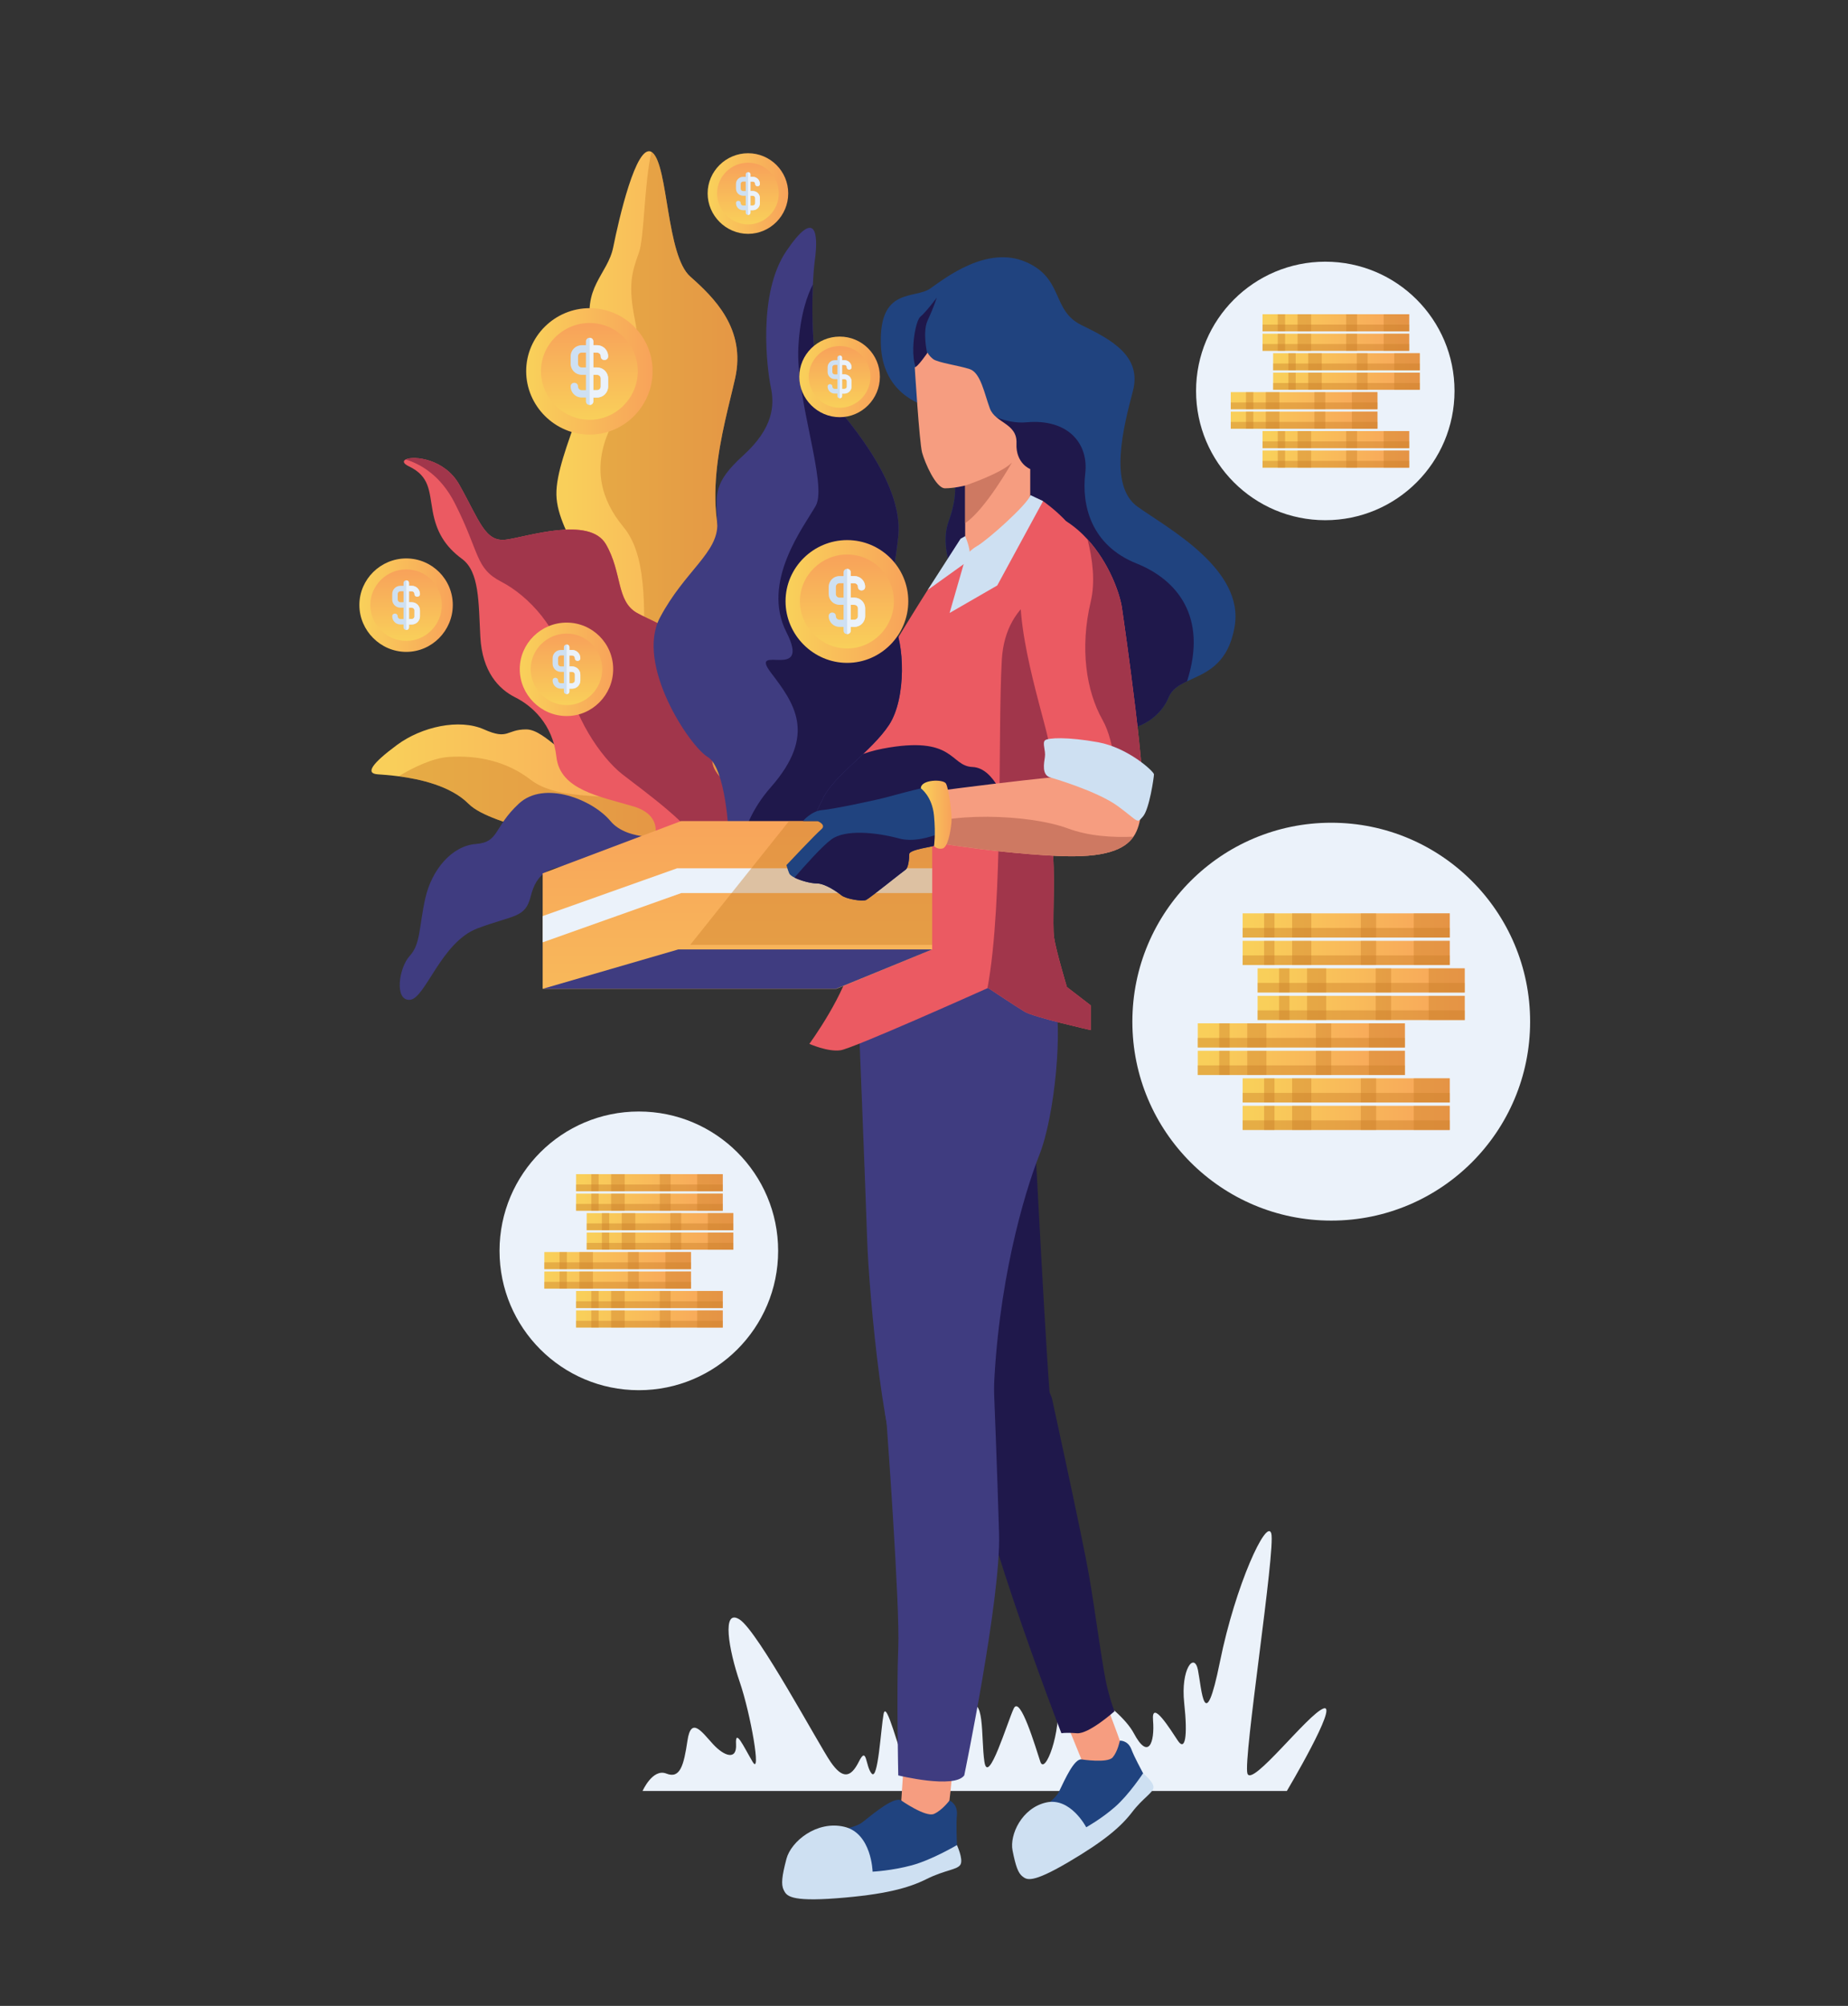 <?xml version="1.0" encoding="iso-8859-1"?>
<!-- Generator: Adobe Illustrator 24.0.0, SVG Export Plug-In . SVG Version: 6.00 Build 0)  -->
<svg version="1.1" xmlns="http://www.w3.org/2000/svg" xmlns:xlink="http://www.w3.org/1999/xlink" x="0px" y="0px"
	 viewBox="0 0 599 650" enable-background="new 0 0 599 650" xml:space="preserve">
<rect x="0" y="0" width="599" height="650" fill="#333333" stroke="none"/>
<g id="Layer_x5F_foreground">
	<path fill="#EBF2FA" d="M208.275,580.364h208.838c0,0,16.933-28.518,11.883-26.736
		c-5.05,1.782-23.171,25.548-24.657,21.092
		c-1.485-4.456,9.209-72.781,7.724-77.831c-1.485-5.05-11.586,16.636-16.636,41.589
		c-5.05,24.954-5.941,8.615-7.13,2.674c-1.188-5.941-5.644-0.297-4.456,10.694
		s0.297,15.745-2.079,12.18c-2.377-3.565-8.615-13.665-8.021-6.535
		c0.594,7.13-1.485,13.071-6.238,4.159s-25.845-22.577-24.657-11.289
		c1.188,11.289-4.159,24.954-5.644,20.498c-1.485-4.456-6.535-21.686-8.615-17.23
		c-2.079,4.456-8.318,25.251-9.506,17.23s0.297-22.577-5.644-17.23
		c-5.941,5.347-15.745,28.815-19.012,21.092
		c-3.268-7.724-7.13-24.062-8.021-19.309s-1.782,21.686-3.862,19.309
		s-1.485-9.209-4.159-3.862c-2.674,5.347-5.347,5.644-9.209,0
		c-3.862-5.644-23.468-42.183-29.41-46.045c-5.941-3.862-3.565,9.803,0,20.201
		c3.565,10.397,7.13,30.895,4.159,25.845c-2.971-5.05-5.644-10.991-5.347-5.644
		c0.297,5.347-3.862,3.862-7.427,0c-3.565-3.862-7.13-9.209-8.318-1.188
		c-1.188,8.021-2.377,12.477-6.833,10.694S208.275,580.364,208.275,580.364z"/>
</g>
<g id="Layer_x5F_character_1">
	<g id="layer_x5F_right_leg_2_">
		<path fill="#1F184B" d="M335.122,362.615c0,0,4.456,87.337,5.644,94.467
			c1.188,7.13-3.268,19.309-12.774,17.527
			c-9.506-1.782-16.042-11.883-21.092-46.045
			c-5.05-34.163-7.13-62.384-4.753-81.99
			C304.525,326.967,332.746,320.134,335.122,362.615z"/>
		<path fill="#F69D80" d="M346.507,560.251l5.979,14.668c0,0,0.323,3.066,5.174,0.994
			s6.982-3.111,7.236-4.993c0.255-1.882-5.834-17.376-5.834-17.376
			L346.507,560.251z"/>
		<path fill="#1F184B" d="M340.955,453.049c0,0,9.912,45.325,11.991,57.208
			s4.456,30.598,5.941,36.539s2.377,7.724,2.377,7.724s-8.318,7.427-12.18,7.13
			c-3.862-0.297-5.05,0-5.05,0s-31.463-81.077-30.585-103.516
			C314.328,435.693,334.608,435.351,340.955,453.049z"/>
		<path fill="#20437F" d="M350.53,570.122c0,0,8.47,1.328,10.139-0.658
			c1.669-1.986,2.305-5.409,2.305-5.409s2.581-0.197,3.73,2.76
			c1.148,2.957,3.117,6.393,3.809,7.814s0.311,4.244-3.028,8.216
			c-3.339,3.972-23.171,19.795-27.895,20.926c-4.724,1.131-13.183-1.193-10.282-8.468
			c2.9-7.275,11.886-10.484,13.931-14.704
			C345.284,576.378,348.175,569.915,350.53,570.122z"/>
		<path fill="#CEE0F2" d="M352.077,592.115c0,0-5.085-9.829-12.996-8.024
			s-11.886,10.484-10.877,15.559c1.009,5.076,1.811,7.322,3.214,8.397
			s2.921,2.385,14.772-4.564c11.851-6.95,17.199-11.608,20.78-16.285
			c3.581-4.676,6.896-6.293,6.914-8.06c0.018-1.767-3.371-4.511-3.371-4.511
			s-4.546,6.905-9.062,10.865S352.077,592.115,352.077,592.115z"/>
	</g>
	<g id="layer_x5F_left_leg_2_">
		<path fill="#3F3C80" d="M278.383,331.72c0,0,2.079,51.392,2.674,69.514
			c0.594,18.121,5.644,74.267,13.071,80.505s26.736,7.13,27.924-29.113
			c1.188-36.242,9.803-65.652,14.853-78.426
			c5.05-12.774,7.724-41.589,4.753-51.987
			c-2.971-10.397-28.815-15.15-36.836-9.803S278.086,323.105,278.383,331.72z"/>
		<path fill="#F69D80" d="M292.939,571.452l-1.188,17.824c0,0-1.188,3.268,4.753,3.565
			c5.941,0.297,8.615,0.297,9.803-1.485s2.674-20.498,2.674-20.498
			L292.939,571.452z"/>
		<path fill="#3F3C80" d="M287.377,461.086c0,0,4.373,59.271,3.779,72.936
			c-0.594,13.665,0,41.292,0,41.292s18.121,4.456,21.389,0
			c0,0,11.883-57.334,11.289-78.128c-0.594-20.795-1.676-47.311-1.676-47.311
			s0.191-20.123-14.068-23.093S283.301,436.571,287.377,461.086z"/>
		<path fill="#20437F" d="M292.139,583.447c0,0,7.929,5.532,10.603,4.344
			c2.674-1.188,5.01-4.344,5.01-4.344s2.714,1.076,2.417,4.641
			c-0.297,3.565,0,8.021,0,9.803s-1.782,4.456-7.13,6.833
			s-33.271,8.615-38.619,7.427c-5.347-1.188-12.774-7.724-6.238-13.665
			c6.535-5.941,17.23-4.753,21.389-8.021
			C283.73,587.197,289.854,582.074,292.139,583.447z"/>
		<path fill="#CEE0F2" d="M282.839,606.506c0,0-0.297-12.477-9.209-14.556
			c-8.912-2.079-17.23,4.753-18.715,10.397
			c-1.485,5.644-1.782,8.318-0.891,10.1c0.891,1.782,1.782,3.862,17.23,2.674
			c15.447-1.188,23.171-3.268,29.113-6.238c5.941-2.971,10.1-2.971,10.991-4.753
			s-1.188-6.238-1.188-6.238s-8.021,4.753-14.556,6.535
			C289.077,606.209,282.839,606.506,282.839,606.506z"/>
	</g>
	<g id="layer_x5F_hair_2_">
		<path fill="#20437F" d="M400.18,203.09c-2.219,12.706-9.776,15.005-15.424,17.681
			c-2.674,1.268-4.916,2.617-5.965,5.193c-3.268,8.021-14.259,14.556-28.221,8.021
			c-13.962-6.535-50.501-44.56-43.075-65.058
			c7.427-20.498-7.13-22.874-6.833-26.439c0.297-3.565,2.674-10.1,2.674-10.1
			s-0.529-0.062-1.402-0.27c-4.117-0.965-15.932-5.083-16.422-20.524
			c-0.594-18.715,10.991-14.556,16.042-18.121s18.418-13.962,30.895-8.615
			s8.318,15.745,18.121,20.498c9.803,4.753,19.606,10.1,16.636,21.389
			c-2.971,11.289-8.021,30.598,1.485,37.43
			C378.197,171.007,403.448,184.375,400.18,203.09z"/>
		<path fill="#1F184B" d="M384.756,220.771c-2.674,1.268-4.916,2.617-5.965,5.193
			c-3.268,8.021-14.259,14.556-28.221,8.021
			c-13.962-6.535-50.501-44.56-43.075-65.058
			c7.427-20.498-7.13-22.874-6.833-26.439c0.297-3.565,2.674-10.1,2.674-10.1
			s-0.529-0.062-1.402-0.27c2.95-4.872,5.561-8.048,5.561-8.048
			s12.18,13.962,25.251,12.774s20.201,6.535,19.012,16.636
			c-1.188,10.1,1.782,23.171,16.636,29.113
			C381.334,187.767,391.568,199.709,384.756,220.771z"/>
		<path fill="#1F184B" d="M301.257,117.832c0,0-2.674-9.506-0.594-13.962
			s2.971-7.427,2.971-7.427s-3.268,4.456-5.347,6.238
			c-2.079,1.782-4.456,18.418,1.485,19.309
			C305.713,122.882,301.257,117.832,301.257,117.832z"/>
	</g>
	<g id="layer_x5F_body_2_">
		<path fill="#EB5A62" d="M320.067,320.223c-3.208,1.441-43.633,19.541-47.626,20.111
			c-4.159,0.594-10.1-2.079-10.1-2.079s12.18-16.636,13.962-27.924
			s5.347-54.066,4.456-58.819c-0.891-4.753-3.268-17.527-1.485-23.468
			c1.782-5.941,21.389-36.836,21.389-36.836s13.962-18.121,19.606-19.903
			c5.644-1.782,9.209-13.665,17.824-8.912c0,0,15.745,10.694,15.447,22.874
			c-0.012,0.443-0.039,0.965-0.08,1.56
			c-1.108,15.745-12.673,82.525-12.1,90.828
			c0.594,8.615-0.297,21.983,0.297,26.142c0.594,4.159,4.159,16.042,4.159,16.042
			l7.724,5.941v8.021c0,0-18.418-4.159-21.389-5.941
			c-2.971-1.782-11.883-7.724-11.883-7.724S320.201,320.164,320.067,320.223"/>
		<path fill="#A1364B" d="M353.54,325.778v8.021c0,0-18.418-4.159-21.389-5.941
			c-2.971-1.782-11.883-7.724-11.883-7.724s-0.068,0.03-0.202,0.089
			c5.225-27.856,3.297-83.078,4.658-106.439
			c1.164-19.975,17.518-25.518,28.735-26.959
			c-1.108,15.745-12.673,82.525-12.1,90.828
			c0.594,8.615-0.297,21.983,0.297,26.142c0.594,4.159,4.159,16.042,4.159,16.042
			L353.54,325.778z"/>
	</g>
	<g id="layer_x5F_plants_2_">
		
			<linearGradient id="SVGID_1_" gradientUnits="userSpaceOnUse" x1="180.347" y1="161.247" x2="247.314" y2="161.247">
			<stop  offset="0" style="stop-color:#F9CF5A"/>
			<stop  offset="0.046" style="stop-color:#F9CF5A"/>
			<stop  offset="1" style="stop-color:#F8A35A"/>
		</linearGradient>
		<path fill="url(#SVGID_1_)" d="M243.032,234.579c-3.565,16.339-2.674,38.916-2.674,38.916
			l-8.909-2.038l-1.488-0.339c0,0-33.271-27.33-33.568-55.848
			c-0.297-28.518-15.745-41.292-16.042-54.957
			c-0.297-13.665,15.15-38.619,11.586-52.878
			c-3.565-14.259,5.05-18.418,6.833-27.33c1.738-8.686,7.427-33.747,12.391-30.877
			c0.128,0.074,0.256,0.166,0.383,0.279c5.05,4.456,4.456,33.271,12.18,40.104
			s18.121,16.933,14.556,32.974c-3.565,16.042-12.774,43.966,0.594,64.166
			S246.597,218.24,243.032,234.579z"/>
		<path opacity="0.42" fill="#CB8029" d="M243.032,234.579
			c-3.565,16.339-2.674,38.916-2.674,38.916l-8.909-2.038
			c-7.046-8.698-24.119-31.958-23.174-52.028
			c1.188-25.251,0.891-40.104-6.238-48.719
			c-7.13-8.615-10.1-19.012-4.456-31.489s10.694-23.468,8.318-35.054
			s-1.188-15.745,1.188-22.28c1.776-4.887,1.726-22.726,4.073-32.659
			c0.128,0.074,0.256,0.166,0.383,0.279c5.05,4.456,4.456,33.271,12.18,40.104
			s18.121,16.933,14.556,32.974c-3.565,16.042-12.774,43.966,0.594,64.166
			S246.597,218.24,243.032,234.579z"/>
		
			<linearGradient id="SVGID_2_" gradientUnits="userSpaceOnUse" x1="120.408" y1="262.848" x2="226.099" y2="262.848">
			<stop  offset="0" style="stop-color:#F9CF5A"/>
			<stop  offset="0.046" style="stop-color:#F9CF5A"/>
			<stop  offset="1" style="stop-color:#F8A35A"/>
		</linearGradient>
		<path fill="url(#SVGID_2_)" d="M226.099,271.118c0,0-0.205,0.175-0.579,0.49
			c-4.714,3.948-36.554,30.042-36.554,14.363c0-16.933-28.815-17.23-37.133-25.548
			c-5.775-5.775-15.706-7.97-22.628-8.87c-3.048-0.398-5.511-0.544-6.782-0.636
			c-4.159-0.297-1.782-3.565,6.238-9.506c8.021-5.941,20.201-8.615,28.221-5.05
			c8.021,3.565,7.13,0,13.665,0s13.665,11.883,24.062,12.774
			C205.007,250.027,226.099,271.118,226.099,271.118z"/>
		<path opacity="0.42" fill="#CB8029" d="M225.52,271.608
			c-4.714,3.948-36.554,30.042-36.554,14.363c0-16.933-28.815-17.23-37.133-25.548
			c-5.775-5.775-15.706-7.97-22.628-8.87c4.414-2.668,10.855-5.935,16.389-6.28
			c9.506-0.594,18.715,1.485,26.439,7.427c7.724,5.941,20.498,4.753,31.786,6.238
			C210.729,259.848,219.644,266.546,225.52,271.608z"/>
		<path fill="#1F184B" d="M249.864,269.93c0,0,12.774-22.874,36.242-27.33
			s21.686,5.644,29.112,5.941c7.427,0.297,10.991,12.774,10.991,12.774
			s-32.065-2.079-39.055,4.753S249.864,269.93,249.864,269.93z"/>
		<path fill="#EB5A62" d="M234.12,277.357c0,0-2.082,0.55-4.985,1.016
			c-6.396,1.031-16.775,1.664-17.592-4.878c0,0,4.753-8.912-6.238-12.18
			s-23.765-5.347-24.954-16.042c-1.188-10.694-8.021-16.636-13.368-19.309
			c-5.347-2.674-10.694-8.318-11.289-19.606
			c-0.594-11.289-0.297-21.092-5.941-25.251c-5.644-4.159-8.318-8.912-9.506-15.447
			s-0.891-11.289-7.724-14.556c-1.875-0.897-1.981-1.726-1.019-2.216
			c2.549-1.304,12.613-0.253,17.358,8.157
			c6.535,11.586,8.318,18.715,15.15,17.824
			c6.833-0.891,27.033-7.724,32.38,1.485c5.347,9.209,3.268,18.418,10.1,22.28
			c6.833,3.862,24.954,8.912,24.657,29.113
			c-0.297,20.201-1.782,19.309,2.971,24.954
			C238.873,258.344,234.12,277.357,234.12,277.357z"/>
		<path fill="#A1364B" d="M234.12,277.357c0,0-2.082,0.55-4.985,1.016
			c-0.38-0.651-0.704-1.381-0.957-2.204c-2.377-7.724-19.606-19.903-26.439-25.251
			c-6.833-5.347-16.339-19.012-18.121-32.974
			c-1.782-13.962-12.477-24.954-21.092-29.41
			c-8.615-4.456-6.833-9.209-15.15-25.548
			c-4.506-8.853-10.929-12.56-15.872-14.099
			c2.549-1.304,12.613-0.253,17.358,8.157
			c6.535,11.586,8.318,18.715,15.15,17.824
			c6.833-0.891,27.033-7.724,32.38,1.485c5.347,9.209,3.268,18.418,10.1,22.28
			c6.833,3.862,24.954,8.912,24.657,29.113
			c-0.297,20.201-1.782,19.309,2.971,24.954
			C238.873,258.344,234.12,277.357,234.12,277.357z"/>
		<path fill="#3F3C80" d="M217.187,271.118c0,0-13.665,1.782-19.309-5.05
			c-5.644-6.833-21.389-13.368-29.707-5.644
			c-8.318,7.724-6.238,12.477-13.962,13.071
			c-7.724,0.594-14.259,8.318-16.339,17.527c-2.079,9.209-1.485,14.853-5.05,18.715
			c-3.565,3.862-5.05,14.556,0,14.259c5.05-0.297,10.1-18.715,21.983-23.171
			c11.883-4.456,15.447-3.268,17.23-10.397c1.782-7.13,5.941-11.289,19.012-9.209
			S217.187,271.118,217.187,271.118z"/>
		<path fill="#3F3C80" d="M288.186,234.876c-5.644,8.615-17.824,16.339-21.389,23.765
			c-3.565,7.427-9.188,18.84-9.188,18.84s-11.505,3.577-17.833-1.34
			c-1.604-1.245-2.876-3.036-3.544-5.57c0,0-0.924-21.733-6.865-25.298
			c-5.941-3.565-23.468-30.004-15.447-45.154
			c8.021-15.15,19.024-21.08,18.573-30.592
			c-0.452-9.512-1.343-13.077,8.46-21.989
			c9.803-8.912,10.1-16.339,8.912-21.983s-4.456-30.301,5.05-44.263
			s10.397-5.644,9.209,2.971c-0.255,1.857-0.484,4.625-0.633,7.893
			c-0.535,11.883,0.003,30.351,4.198,35.479
			c5.347,6.535,25.251,27.924,23.468,46.045
			c-1.782,18.121-5.644,21.389-1.782,27.924
			C293.236,208.14,293.83,226.261,288.186,234.876z"/>
		<path fill="#1F184B" d="M288.186,234.876c-5.644,8.615-17.824,16.339-21.389,23.765
			c-3.565,7.427-9.188,18.84-9.188,18.84s-11.505,3.577-17.833-1.34
			c0.948-6.197,3.624-13.713,10.088-21.065c15.15-17.23,7.427-27.33,0-37.133
			c-7.427-9.803,13.368,3.268,5.05-13.071s5.644-34.163,9.506-40.995
			c3.862-6.833-6.535-34.46-5.644-51.392c0.559-10.608,2.983-17.019,4.714-20.328
			c-0.535,11.883,0.003,30.351,4.198,35.479
			c5.347,6.535,25.251,27.924,23.468,46.045
			c-1.782,18.121-5.644,21.389-1.782,27.924
			C293.236,208.14,293.83,226.261,288.186,234.876z"/>
	</g>
	<g id="layer_x5F_box_2_">
		
			<linearGradient id="SVGID_3_" gradientUnits="userSpaceOnUse" x1="239.021" y1="387.891" x2="239.021" y2="261.638">
			<stop  offset="0" style="stop-color:#F9CF5A"/>
			<stop  offset="0.046" style="stop-color:#F9CF5A"/>
			<stop  offset="1" style="stop-color:#F8A35A"/>
		</linearGradient>
		<polyline fill="url(#SVGID_3_)" points="302.148,306.172 302.148,289.388 302.148,281.367 
			302.148,266.068 260.262,266.068 255.752,266.068 220.752,266.068 175.895,283.001 
			175.895,296.853 175.895,305.364 175.895,320.431 271.087,320.431 302.148,307.657 
			302.148,306.172 		"/>
		<polygon fill="#3F3C80" points="302.148,307.657 219.861,307.657 175.895,320.431 
			270.956,320.431 		"/>
		<polygon fill="#EBF2FA" points="302.148,281.367 302.148,289.388 220.85,289.388 
			175.895,305.364 175.895,296.853 219.465,281.367 		"/>
		<polygon opacity="0.42" fill="#CB8029" points="302.148,266.068 302.148,306.172 223.722,306.172 
			255.752,266.068 		"/>
	</g>
	<g id="layer_x5F_left_hand_2_">
		<path fill="#F69D80" d="M369.879,263.692c-0.416,2.602-0.942,5.205-2.483,7.436
			c-2.861,4.138-9.215,7.002-24.847,6.229c-24.062-1.188-47.234-5.644-47.234-5.644
			s-0.247-1.066-0.514-2.626c-0.615-3.583-1.349-9.771,0.514-11.633
			c0,0,49.61-6.833,60.899-6.535C367.503,251.215,371.067,256.265,369.879,263.692z"/>
		<path fill="#CE7962" d="M367.396,271.127c-2.861,4.138-9.215,7.002-24.847,6.229
			c-24.062-1.188-47.234-5.644-47.234-5.644s-0.247-1.066-0.514-2.626
			c11.369-6.301,38.907-5.264,51.312-0.642
			C352.952,270.993,360.822,271.421,367.396,271.127z"/>
		<path fill="#EB5A62" d="M370.072,260.311c-1.191,1.883-4.23,1.04-7.905-0.645
			c-3.066-1.405-6.571-3.398-9.815-4.887c-7.13-3.268-12.18-7.427-12.18-12.477
			c0-5.05-11.289-36.242-9.209-53.769s14.633-19.624,14.633-19.624
			c2.605,1.655,4.902,3.666,6.904,5.861c6.981,7.632,10.448,17.465,11.14,22.081
			C364.532,202.793,372.256,256.859,370.072,260.311z"/>
		<path fill="#A1364B" d="M370.072,260.311c-1.191,1.883-4.23,1.04-7.905-0.645
			c-0.048-5.618-0.621-18.991-4.768-26.32c-5.347-9.444-7.424-23.311-3.862-38.36
			c1.554-6.556,0.57-13.956-1.037-20.215c6.981,7.632,10.448,17.465,11.14,22.081
			C364.532,202.793,372.256,256.859,370.072,260.311z"/>
		<path fill="#CEE0F2" d="M340.516,251.952c0,0,15.104,4.313,21.937,9.363
			c6.833,5.05,5.941,5.644,8.021,3.268c2.079-2.377,3.565-12.774,3.565-13.665
			c0-0.891-8.318-8.615-18.121-10.397c-9.803-1.782-16.339-1.485-17.23-0.594
			c-0.891,0.891,0.297,3.268,0,5.347C338.39,247.353,337.591,251.204,340.516,251.952
			z"/>
		<path fill="#20437F" d="M304.836,269.969c-0.015,2.059-0.27,3.568-0.906,3.823
			c-1.485,0.594-9.209,1.485-9.209,2.971c0,1.485-0.297,4.456-1.188,5.05
			c-0.891,0.594-11.586,9.209-12.774,9.803c-1.188,0.594-6.535-0.297-8.021-1.485
			c-1.485-1.188-5.347-3.862-8.021-3.862c-1.86,0-5.16-0.864-7.195-1.889
			c-0.888-0.449-1.536-0.927-1.717-1.378c-0.594-1.485-0.891-2.674-0.891-2.674
			s9.506-10.1,11.289-11.586c1.782-1.485-1.188-2.674-1.188-2.674h-4.753
			c0,0,2.674-3.268,6.238-3.565c3.565-0.297,17.824-3.268,21.983-4.456
			s11.586-2.971,11.586-2.971s2.971,0,3.862,5.347
			C304.441,263.481,304.851,267.218,304.836,269.969z"/>
		<path fill="#1F184B" d="M304.836,269.969c-0.015,2.059-0.27,3.568-0.906,3.823
			c-1.485,0.594-9.209,1.485-9.209,2.971c0,1.485-0.297,4.456-1.188,5.05
			c-0.891,0.594-11.586,9.209-12.774,9.803c-1.188,0.594-6.535-0.297-8.021-1.485
			c-1.485-1.188-5.347-3.862-8.021-3.862c-1.86,0-5.16-0.864-7.195-1.889
			c3.303-3.835,8.924-10.154,11.948-12.37c4.456-3.268,14.259-2.377,21.983-0.297
			C295.924,272.916,301.194,271.43,304.836,269.969z"/>
		
			<linearGradient id="SVGID_4_" gradientUnits="userSpaceOnUse" x1="298.487" y1="263.999" x2="308.433" y2="263.999">
			<stop  offset="0" style="stop-color:#F9CF5A"/>
			<stop  offset="0.046" style="stop-color:#F9CF5A"/>
			<stop  offset="1" style="stop-color:#F8A35A"/>
		</linearGradient>
		<path fill="url(#SVGID_4_)" d="M298.488,255.461c0,0,3.66,2.587,4.254,8.825
			c0.594,6.238,0,9.827,0,9.827s0.891,1.165,2.674,0.867
			c1.782-0.297,2.674-5.347,2.971-8.318c0.297-2.971-0.891-11.289-1.782-12.774
			C305.713,252.403,298.392,252.577,298.488,255.461z"/>
	</g>
	<g id="layer_x5F_head_2_">
		<path fill="#F69D80" d="M327.102,170.413c-8.318,8.615-14.259,10.694-14.259,10.694v-23.765
			c0,0-3.565,0.891-6.535,0.891c-2.971,0-6.535-8.318-7.427-11.586
			c-0.891-3.268-2.377-27.627-2.377-27.627c0.891,0,4.159-4.753,4.159-4.753
			s0.297,0.891,1.782,2.079c1.485,1.188,8.318,2.079,11.883,3.268
			c3.565,1.188,4.753,8.021,6.535,12.774c1.782,4.753,8.912,4.753,8.615,11.289
			c-0.297,6.535,4.456,8.318,4.456,8.318v9.506
			C333.934,161.501,335.419,161.798,327.102,170.413z"/>
		<path fill="#CE7962" d="M327.99,149.918c-0.154,0.273-8.621,15.239-15.147,19.609v-12.186
			C312.842,157.342,324.422,153.483,327.99,149.918z"/>
		<path fill="#CEE0F2" d="M334.037,160.446l4.056,1.946l-14.853,27.33l-15.447,8.912
			l5.05-17.527c0,0,0.297-2.079,3.862-4.159
			C320.269,174.869,332.952,163.55,334.037,160.446z"/>
		<path fill="#CEE0F2" d="M312.842,173.737l-1.485,0.835l-10.694,16.636l12.18-8.735
			c0,0,1.74-1.314,1.464-3.716C314.031,176.354,312.842,173.737,312.842,173.737z"/>
	</g>
</g>
<g id="Layer_x5F_coins_4">
	<g>
		<g>
			
				<linearGradient id="SVGID_5_" gradientUnits="userSpaceOnUse" x1="254.621" y1="194.911" x2="294.408" y2="194.911">
				<stop  offset="0" style="stop-color:#F9CF5A"/>
				<stop  offset="0.046" style="stop-color:#F9CF5A"/>
				<stop  offset="1" style="stop-color:#F8A35A"/>
			</linearGradient>
			<path fill="url(#SVGID_5_)" d="M274.592,175.017c-10.933,0-19.971,8.882-19.971,19.816
				s9.038,19.971,19.971,19.971s19.816-9.037,19.816-19.971
				S285.526,175.017,274.592,175.017z"/>
			
				<linearGradient id="SVGID_6_" gradientUnits="userSpaceOnUse" x1="274.514" y1="211.183" x2="274.514" y2="180.722">
				<stop  offset="0" style="stop-color:#F9CF5A"/>
				<stop  offset="0.046" style="stop-color:#F9CF5A"/>
				<stop  offset="1" style="stop-color:#F8A35A"/>
			</linearGradient>
			<path fill="url(#SVGID_6_)" d="M274.592,179.68c-8.346,0-15.309,6.807-15.309,15.153
				s6.963,15.309,15.309,15.309c8.346,0,15.153-6.963,15.153-15.309
				S282.938,179.68,274.592,179.68z"/>
			<path fill="#CEE0F2" d="M276.923,193.667h-1.166v-4.663h1.166
				c0.653,0,1.166,0.513,1.166,1.166c0,1.539,2.331,1.539,2.331,0
				c0-1.935-1.562-3.497-3.497-3.497h-1.166v-1.166
				c0-0.769-0.583-1.166-1.166-1.166c-0.583,0-1.166,0.396-1.166,1.166v1.166
				h-1.321c-1.935,0-3.497,1.562-3.497,3.497v2.331
				c0,1.935,1.562,3.497,3.497,3.497h1.321v4.818h-1.321
				c-0.653,0-1.166-0.513-1.166-1.166c0-1.539-2.331-1.539-2.331,0
				c0,1.935,1.562,3.497,3.497,3.497h1.321v1.166c0,0.769,0.583,1.166,1.166,1.166
				c0.583,0,1.166-0.396,1.166-1.166v-1.166h1.166
				c1.935,0,3.497-1.562,3.497-3.497v-2.487
				C280.42,195.229,278.859,193.667,276.923,193.667z M273.427,193.667h-1.321
				c-0.653,0-1.166-0.513-1.166-1.166v-2.331c0-0.653,0.513-1.166,1.166-1.166h1.321
				V193.667z M278.089,199.651c0,0.653-0.513,1.166-1.166,1.166h-1.166v-4.818h1.166
				c0.653,0,1.166,0.513,1.166,1.166V199.651z"/>
			<path fill="#EBF2FA" d="M276.923,193.667h-1.166v-4.663h1.166
				c0.653,0,1.166,0.513,1.166,1.166c0,1.539,2.331,1.539,2.331,0
				c0-1.935-1.562-3.497-3.497-3.497h-1.166v-1.166
				c0-0.769-0.583-1.166-1.166-1.166v21.137c0.583,0,1.166-0.396,1.166-1.166
				v-1.166h1.166c1.935,0,3.497-1.562,3.497-3.497v-2.487
				C280.42,195.229,278.859,193.667,276.923,193.667z M278.089,199.651
				c0,0.653-0.513,1.166-1.166,1.166h-1.166v-4.818h1.166
				c0.653,0,1.166,0.513,1.166,1.166V199.651z"/>
		</g>
		<g>
			
				<linearGradient id="SVGID_7_" gradientUnits="userSpaceOnUse" x1="168.472" y1="216.894" x2="198.752" y2="216.894">
				<stop  offset="0" style="stop-color:#F9CF5A"/>
				<stop  offset="0.046" style="stop-color:#F9CF5A"/>
				<stop  offset="1" style="stop-color:#F8A35A"/>
			</linearGradient>
			<path fill="url(#SVGID_7_)" d="M183.671,201.753c-8.321,0-15.199,6.76-15.199,15.081
				c0,8.321,6.878,15.199,15.199,15.199c8.321,0,15.081-6.878,15.081-15.199
				C198.752,208.513,191.992,201.753,183.671,201.753z"/>
			
				<linearGradient id="SVGID_8_" gradientUnits="userSpaceOnUse" x1="183.612" y1="229.278" x2="183.612" y2="206.095">
				<stop  offset="0" style="stop-color:#F9CF5A"/>
				<stop  offset="0.046" style="stop-color:#F9CF5A"/>
				<stop  offset="1" style="stop-color:#F8A35A"/>
			</linearGradient>
			<path fill="url(#SVGID_8_)" d="M183.671,205.302c-6.352,0-11.651,5.181-11.651,11.533
				s5.299,11.651,11.651,11.651s11.533-5.299,11.533-11.651
				S190.023,205.302,183.671,205.302z"/>
			<path fill="#CEE0F2" d="M185.446,215.947h-0.887v-3.549h0.887
				c0.497,0,0.887,0.39,0.887,0.887c0,1.171,1.774,1.171,1.774,0
				c0-1.473-1.189-2.661-2.661-2.661h-0.887v-0.887
				c0-0.586-0.444-0.887-0.887-0.887c-0.444,0-0.887,0.302-0.887,0.887v0.887
				h-1.005c-1.473,0-2.661,1.189-2.661,2.661v1.774c0,1.473,1.189,2.661,2.661,2.661
				h1.005v3.667h-1.005c-0.497,0-0.887-0.39-0.887-0.887
				c0-1.171-1.774-1.171-1.774,0c0,1.473,1.189,2.661,2.661,2.661h1.005v0.887
				c0,0.586,0.444,0.887,0.887,0.887c0.444,0,0.887-0.302,0.887-0.887v-0.887h0.887
				c1.473,0,2.661-1.189,2.661-2.661v-1.893
				C188.107,217.136,186.918,215.947,185.446,215.947z M182.784,215.947h-1.005
				c-0.497,0-0.887-0.39-0.887-0.887v-1.774c0-0.497,0.39-0.887,0.887-0.887
				h1.005V215.947z M186.333,220.501c0,0.497-0.39,0.887-0.887,0.887h-0.887v-3.667
				h0.887c0.497,0,0.887,0.39,0.887,0.887V220.501z"/>
			<path fill="#EBF2FA" d="M185.446,215.947h-0.887v-3.549h0.887
				c0.497,0,0.887,0.39,0.887,0.887c0,1.171,1.774,1.171,1.774,0
				c0-1.473-1.189-2.661-2.661-2.661h-0.887v-0.887
				c0-0.586-0.444-0.887-0.887-0.887v16.087c0.444,0,0.887-0.302,0.887-0.887
				v-0.887h0.887c1.473,0,2.661-1.189,2.661-2.661v-1.893
				C188.107,217.136,186.918,215.947,185.446,215.947z M186.333,220.501
				c0,0.497-0.39,0.887-0.887,0.887h-0.887v-3.667h0.887
				c0.497,0,0.887,0.39,0.887,0.887V220.501z"/>
		</g>
		<g>
			
				<linearGradient id="SVGID_9_" gradientUnits="userSpaceOnUse" x1="116.485" y1="196.099" x2="146.766" y2="196.099">
				<stop  offset="0" style="stop-color:#F9CF5A"/>
				<stop  offset="0.046" style="stop-color:#F9CF5A"/>
				<stop  offset="1" style="stop-color:#F8A35A"/>
			</linearGradient>
			<path fill="url(#SVGID_9_)" d="M131.685,180.959c-8.321,0-15.199,6.76-15.199,15.081
				c0,8.321,6.878,15.199,15.199,15.199s15.081-6.878,15.081-15.199
				C146.766,187.719,140.006,180.959,131.685,180.959z"/>
			
				<linearGradient id="SVGID_10_" gradientUnits="userSpaceOnUse" x1="131.626" y1="208.484" x2="131.626" y2="185.3">
				<stop  offset="0" style="stop-color:#F9CF5A"/>
				<stop  offset="0.046" style="stop-color:#F9CF5A"/>
				<stop  offset="1" style="stop-color:#F8A35A"/>
			</linearGradient>
			<path fill="url(#SVGID_10_)" d="M131.685,184.507c-6.352,0-11.651,5.181-11.651,11.533
				s5.299,11.651,11.651,11.651s11.533-5.299,11.533-11.651
				S138.037,184.507,131.685,184.507z"/>
			<path fill="#CEE0F2" d="M133.459,195.153h-0.887v-3.549h0.887
				c0.497,0,0.887,0.39,0.887,0.887c0,1.171,1.774,1.171,1.774,0
				c0-1.473-1.189-2.661-2.661-2.661h-0.887v-0.887c0-0.586-0.444-0.887-0.887-0.887
				s-0.887,0.302-0.887,0.887v0.887h-1.005c-1.473,0-2.661,1.189-2.661,2.661v1.774
				c0,1.473,1.189,2.661,2.661,2.661h1.005v3.667h-1.005
				c-0.497,0-0.887-0.39-0.887-0.887c0-1.171-1.774-1.171-1.774,0
				c0,1.473,1.189,2.661,2.661,2.661h1.005v0.887c0,0.586,0.444,0.887,0.887,0.887
				s0.887-0.302,0.887-0.887v-0.887h0.887c1.473,0,2.661-1.189,2.661-2.661v-1.893
				C136.12,196.341,134.932,195.153,133.459,195.153z M130.798,195.153h-1.005
				c-0.497,0-0.887-0.39-0.887-0.887v-1.774c0-0.497,0.39-0.887,0.887-0.887h1.005
				V195.153z M134.346,199.707c0,0.497-0.39,0.887-0.887,0.887h-0.887v-3.667h0.887
				c0.497,0,0.887,0.39,0.887,0.887V199.707z"/>
			<path fill="#EBF2FA" d="M133.459,195.153h-0.887v-3.549h0.887
				c0.497,0,0.887,0.39,0.887,0.887c0,1.171,1.774,1.171,1.774,0
				c0-1.473-1.189-2.661-2.661-2.661h-0.887v-0.887c0-0.586-0.444-0.887-0.887-0.887
				v16.087c0.444,0,0.887-0.302,0.887-0.887v-0.887h0.887
				c1.473,0,2.661-1.189,2.661-2.661v-1.893
				C136.12,196.341,134.932,195.153,133.459,195.153z M134.346,199.707
				c0,0.497-0.39,0.887-0.887,0.887h-0.887v-3.667h0.887
				c0.497,0,0.887,0.39,0.887,0.887V199.707z"/>
		</g>
		<g>
			
				<linearGradient id="SVGID_11_" gradientUnits="userSpaceOnUse" x1="170.551" y1="120.347" x2="211.526" y2="120.347">
				<stop  offset="0" style="stop-color:#F9CF5A"/>
				<stop  offset="0.046" style="stop-color:#F9CF5A"/>
				<stop  offset="1" style="stop-color:#F8A35A"/>
			</linearGradient>
			<path fill="url(#SVGID_11_)" d="M191.119,99.86c-11.26,0-20.568,9.147-20.568,20.407
				s9.308,20.568,20.568,20.568c11.26,0,20.407-9.307,20.407-20.568
				S202.379,99.86,191.119,99.86z"/>
			
				<linearGradient id="SVGID_12_" gradientUnits="userSpaceOnUse" x1="191.039" y1="137.106" x2="191.039" y2="105.734">
				<stop  offset="0" style="stop-color:#F9CF5A"/>
				<stop  offset="0.046" style="stop-color:#F9CF5A"/>
				<stop  offset="1" style="stop-color:#F8A35A"/>
			</linearGradient>
			<path fill="url(#SVGID_12_)" d="M191.119,104.661c-8.595,0-15.766,7.01-15.766,15.606
				s7.17,15.766,15.766,15.766c8.595,0,15.606-7.171,15.606-15.766
				S199.714,104.661,191.119,104.661z"/>
			<path fill="#CEE0F2" d="M193.52,119.067h-1.2v-4.802h1.2
				c0.672,0,1.2,0.528,1.2,1.2c0,1.584,2.401,1.584,2.401,0
				c0-1.993-1.608-3.601-3.601-3.601h-1.2v-1.2c0-0.792-0.6-1.2-1.2-1.2
				s-1.2,0.408-1.2,1.2v1.2h-1.361c-1.993,0-3.601,1.609-3.601,3.601v2.401
				c0,1.993,1.608,3.601,3.601,3.601h1.361v4.962h-1.361
				c-0.672,0-1.2-0.528-1.2-1.2c0-1.585-2.401-1.585-2.401,0
				c0,1.993,1.608,3.601,3.601,3.601h1.361v1.2c0,0.792,0.6,1.2,1.2,1.2
				s1.2-0.408,1.2-1.2v-1.2h1.2c1.993,0,3.601-1.609,3.601-3.601v-2.561
				C197.121,120.675,195.513,119.067,193.52,119.067z M189.918,119.067h-1.361
				c-0.672,0-1.2-0.528-1.2-1.2v-2.401c0-0.672,0.528-1.2,1.2-1.2
				h1.361V119.067z M194.72,125.229c0,0.672-0.528,1.2-1.2,1.2h-1.2v-4.962
				h1.2c0.672,0,1.2,0.528,1.2,1.2V125.229z"/>
			<path fill="#EBF2FA" d="M193.52,119.067h-1.2v-4.802h1.2
				c0.672,0,1.2,0.528,1.2,1.2c0,1.584,2.401,1.584,2.401,0
				c0-1.993-1.608-3.601-3.601-3.601h-1.2v-1.2c0-0.792-0.6-1.2-1.2-1.2
				v21.768c0.6,0,1.2-0.408,1.2-1.2v-1.2h1.2
				c1.993,0,3.601-1.609,3.601-3.601v-2.561
				C197.121,120.675,195.513,119.067,193.52,119.067z M194.72,125.229
				c0,0.672-0.528,1.2-1.2,1.2h-1.2v-4.962h1.2
				c0.672,0,1.2,0.528,1.2,1.2V125.229z"/>
		</g>
		<g>
			
				<linearGradient id="SVGID_13_" gradientUnits="userSpaceOnUse" x1="229.37" y1="62.716" x2="255.492" y2="62.716">
				<stop  offset="0" style="stop-color:#F9CF5A"/>
				<stop  offset="0.046" style="stop-color:#F9CF5A"/>
				<stop  offset="1" style="stop-color:#F8A35A"/>
			</linearGradient>
			<path fill="url(#SVGID_13_)" d="M242.482,49.655c-7.178,0-13.112,5.831-13.112,13.01
				s5.934,13.112,13.112,13.112s13.01-5.934,13.01-13.112
				S249.661,49.655,242.482,49.655z"/>
			
				<linearGradient id="SVGID_14_" gradientUnits="userSpaceOnUse" x1="242.431" y1="73.4" x2="242.431" y2="53.4">
				<stop  offset="0" style="stop-color:#F9CF5A"/>
				<stop  offset="0.046" style="stop-color:#F9CF5A"/>
				<stop  offset="1" style="stop-color:#F8A35A"/>
			</linearGradient>
			<path fill="url(#SVGID_14_)" d="M242.482,52.716c-5.48,0-10.051,4.469-10.051,9.949
				s4.571,10.051,10.051,10.051s9.949-4.571,9.949-10.051S247.962,52.716,242.482,52.716
				z"/>
			<path fill="#CEE0F2" d="M244.013,61.9h-0.765v-3.061h0.765
				c0.429,0,0.765,0.337,0.765,0.765c0,1.01,1.531,1.01,1.531,0
				c0-1.27-1.025-2.296-2.296-2.296h-0.765v-0.765
				c0-0.505-0.383-0.765-0.765-0.765s-0.765,0.26-0.765,0.765v0.765h-0.867
				c-1.27,0-2.296,1.025-2.296,2.296v1.531c0,1.27,1.025,2.296,2.296,2.296h0.867
				v3.163h-0.867c-0.429,0-0.765-0.337-0.765-0.765c0-1.01-1.531-1.01-1.531,0
				c0,1.27,1.025,2.296,2.296,2.296h0.867v0.765c0,0.505,0.383,0.765,0.765,0.765
				s0.765-0.26,0.765-0.765v-0.765h0.765c1.27,0,2.296-1.025,2.296-2.296v-1.633
				C246.309,62.925,245.283,61.9,244.013,61.9z M241.717,61.9h-0.867
				c-0.429,0-0.765-0.337-0.765-0.765v-1.531c0-0.429,0.337-0.765,0.765-0.765h0.867
				V61.9z M244.778,65.828c0,0.429-0.337,0.765-0.765,0.765h-0.765V63.43h0.765
				c0.429,0,0.765,0.337,0.765,0.765V65.828z"/>
			<path fill="#EBF2FA" d="M244.013,61.9h-0.765v-3.061h0.765
				c0.429,0,0.765,0.337,0.765,0.765c0,1.01,1.531,1.01,1.531,0
				c0-1.27-1.025-2.296-2.296-2.296h-0.765v-0.765
				c0-0.505-0.383-0.765-0.765-0.765v13.877c0.383,0,0.765-0.26,0.765-0.765
				v-0.765h0.765c1.27,0,2.296-1.025,2.296-2.296v-1.633
				C246.309,62.925,245.283,61.9,244.013,61.9z M244.778,65.828
				c0,0.429-0.337,0.765-0.765,0.765h-0.765V63.43h0.765
				c0.429,0,0.765,0.337,0.765,0.765V65.828z"/>
		</g>
		<g>
			
				<linearGradient id="SVGID_15_" gradientUnits="userSpaceOnUse" x1="259.077" y1="122.129" x2="285.199" y2="122.129">
				<stop  offset="0" style="stop-color:#F9CF5A"/>
				<stop  offset="0.046" style="stop-color:#F9CF5A"/>
				<stop  offset="1" style="stop-color:#F8A35A"/>
			</linearGradient>
			<path fill="url(#SVGID_15_)" d="M272.189,109.069c-7.178,0-13.112,5.831-13.112,13.01
				s5.934,13.112,13.112,13.112s13.01-5.934,13.01-13.112
				C285.199,114.9,279.367,109.069,272.189,109.069z"/>
			
				<linearGradient id="SVGID_16_" gradientUnits="userSpaceOnUse" x1="272.138" y1="132.813" x2="272.138" y2="112.814">
				<stop  offset="0" style="stop-color:#F9CF5A"/>
				<stop  offset="0.046" style="stop-color:#F9CF5A"/>
				<stop  offset="1" style="stop-color:#F8A35A"/>
			</linearGradient>
			<path fill="url(#SVGID_16_)" d="M272.189,112.13c-5.48,0-10.051,4.469-10.051,9.949
				s4.571,10.051,10.051,10.051s9.949-4.571,9.949-10.051
				S277.668,112.13,272.189,112.13z"/>
			<path fill="#CEE0F2" d="M273.72,121.313h-0.765v-3.061h0.765
				c0.429,0,0.765,0.337,0.765,0.765c0,1.01,1.531,1.01,1.531,0
				c0-1.27-1.025-2.296-2.296-2.296h-0.765v-0.765
				c0-0.505-0.383-0.765-0.765-0.765s-0.765,0.26-0.765,0.765v0.765h-0.867
				c-1.27,0-2.296,1.025-2.296,2.296v1.531c0,1.27,1.025,2.296,2.296,2.296h0.867
				v3.163h-0.867c-0.429,0-0.765-0.337-0.765-0.765c0-1.01-1.531-1.01-1.531,0
				c0,1.27,1.025,2.296,2.296,2.296h0.867v0.765c0,0.505,0.383,0.765,0.765,0.765
				s0.765-0.26,0.765-0.765v-0.765h0.765c1.27,0,2.296-1.025,2.296-2.296v-1.633
				C276.015,122.339,274.99,121.313,273.72,121.313z M271.424,121.313h-0.867
				c-0.429,0-0.765-0.337-0.765-0.765v-1.531c0-0.429,0.337-0.765,0.765-0.765
				h0.867V121.313z M274.485,125.242c0,0.429-0.337,0.765-0.765,0.765h-0.765v-3.163
				h0.765c0.429,0,0.765,0.337,0.765,0.765V125.242z"/>
			<path fill="#EBF2FA" d="M273.72,121.313h-0.765v-3.061h0.765
				c0.429,0,0.765,0.337,0.765,0.765c0,1.01,1.531,1.01,1.531,0
				c0-1.27-1.025-2.296-2.296-2.296h-0.765v-0.765
				c0-0.505-0.383-0.765-0.765-0.765v13.877c0.383,0,0.765-0.26,0.765-0.765
				v-0.765h0.765c1.27,0,2.296-1.025,2.296-2.296v-1.633
				C276.015,122.339,274.99,121.313,273.72,121.313z M274.485,125.242
				c0,0.429-0.337,0.765-0.765,0.765h-0.765v-3.163h0.765
				c0.429,0,0.765,0.337,0.765,0.765V125.242z"/>
		</g>
	</g>
</g>
<g id="Layer_x5F_coins_3">
	<g>
		<circle fill="#EBF2FA" cx="207.068" cy="405.333" r="45.154"/>
		<g>
			<g>
				
					<linearGradient id="SVGID_17_" gradientUnits="userSpaceOnUse" x1="190.166" y1="395.869" x2="237.703" y2="395.869">
					<stop  offset="0" style="stop-color:#F9CF5A"/>
					<stop  offset="0.046" style="stop-color:#F9CF5A"/>
					<stop  offset="1" style="stop-color:#F8A35A"/>
				</linearGradient>
				<rect x="190.166" y="393.097" fill="url(#SVGID_17_)" width="47.536" height="5.546"/>
				<rect x="195.096" y="393.097" opacity="0.42" fill="#CB8029" width="2.377" height="5.546"/>
				<rect x="201.522" y="393.097" opacity="0.42" fill="#CB8029" width="4.402" height="5.546"/>
				<rect x="217.28" y="393.097" opacity="0.42" fill="#CB8029" width="3.521" height="5.546"/>
				<rect x="229.428" y="393.097" opacity="0.42" fill="#CB8029" width="8.275" height="5.546"/>
				<rect x="190.166" y="396.442" opacity="0.42" fill="#CB8029" width="47.536" height="2.201"/>
			</g>
			<g>
				
					<linearGradient id="SVGID_18_" gradientUnits="userSpaceOnUse" x1="190.166" y1="402.179" x2="237.703" y2="402.179">
					<stop  offset="0" style="stop-color:#F9CF5A"/>
					<stop  offset="0.046" style="stop-color:#F9CF5A"/>
					<stop  offset="1" style="stop-color:#F8A35A"/>
				</linearGradient>
				<rect x="190.166" y="399.406" fill="url(#SVGID_18_)" width="47.536" height="5.546"/>
				<rect x="195.096" y="399.406" opacity="0.42" fill="#CB8029" width="2.377" height="5.546"/>
				<rect x="201.522" y="399.406" opacity="0.42" fill="#CB8029" width="4.402" height="5.546"/>
				<rect x="217.28" y="399.406" opacity="0.42" fill="#CB8029" width="3.521" height="5.546"/>
				<rect x="229.428" y="399.406" opacity="0.42" fill="#CB8029" width="8.275" height="5.546"/>
				<rect x="190.166" y="402.751" opacity="0.42" fill="#CB8029" width="47.536" height="2.201"/>
			</g>
			<g>
				
					<linearGradient id="SVGID_19_" gradientUnits="userSpaceOnUse" x1="176.434" y1="408.488" x2="223.97" y2="408.488">
					<stop  offset="0" style="stop-color:#F9CF5A"/>
					<stop  offset="0.046" style="stop-color:#F9CF5A"/>
					<stop  offset="1" style="stop-color:#F8A35A"/>
				</linearGradient>
				<rect x="176.434" y="405.715" fill="url(#SVGID_19_)" width="47.536" height="5.546"/>
				<rect x="181.363" y="405.715" opacity="0.42" fill="#CB8029" width="2.377" height="5.546"/>
				<rect x="187.79" y="405.715" opacity="0.42" fill="#CB8029" width="4.402" height="5.546"/>
				<rect x="203.547" y="405.715" opacity="0.42" fill="#CB8029" width="3.521" height="5.546"/>
				<rect x="215.695" y="405.715" opacity="0.42" fill="#CB8029" width="8.275" height="5.546"/>
				<rect x="176.434" y="409.06" opacity="0.42" fill="#CB8029" width="47.536" height="2.201"/>
			</g>
			<g>
				
					<linearGradient id="SVGID_20_" gradientUnits="userSpaceOnUse" x1="176.434" y1="414.797" x2="223.97" y2="414.797">
					<stop  offset="0" style="stop-color:#F9CF5A"/>
					<stop  offset="0.046" style="stop-color:#F9CF5A"/>
					<stop  offset="1" style="stop-color:#F8A35A"/>
				</linearGradient>
				<rect x="176.434" y="412.024" fill="url(#SVGID_20_)" width="47.536" height="5.546"/>
				<rect x="181.363" y="412.024" opacity="0.42" fill="#CB8029" width="2.377" height="5.546"/>
				<rect x="187.79" y="412.024" opacity="0.42" fill="#CB8029" width="4.402" height="5.546"/>
				<rect x="203.547" y="412.024" opacity="0.42" fill="#CB8029" width="3.521" height="5.546"/>
				<rect x="215.695" y="412.024" opacity="0.42" fill="#CB8029" width="8.275" height="5.546"/>
				<rect x="176.434" y="415.369" opacity="0.42" fill="#CB8029" width="47.536" height="2.201"/>
			</g>
			<g>
				
					<linearGradient id="SVGID_21_" gradientUnits="userSpaceOnUse" x1="186.733" y1="383.251" x2="234.27" y2="383.251">
					<stop  offset="0" style="stop-color:#F9CF5A"/>
					<stop  offset="0.046" style="stop-color:#F9CF5A"/>
					<stop  offset="1" style="stop-color:#F8A35A"/>
				</linearGradient>
				<rect x="186.733" y="380.478" fill="url(#SVGID_21_)" width="47.536" height="5.546"/>
				<rect x="191.663" y="380.478" opacity="0.42" fill="#CB8029" width="2.377" height="5.546"/>
				<rect x="198.089" y="380.478" opacity="0.42" fill="#CB8029" width="4.402" height="5.546"/>
				<rect x="213.847" y="380.478" opacity="0.42" fill="#CB8029" width="3.521" height="5.546"/>
				<rect x="225.995" y="380.478" opacity="0.42" fill="#CB8029" width="8.275" height="5.546"/>
				<rect x="186.733" y="383.823" opacity="0.42" fill="#CB8029" width="47.536" height="2.201"/>
			</g>
			<g>
				
					<linearGradient id="SVGID_22_" gradientUnits="userSpaceOnUse" x1="186.733" y1="389.56" x2="234.27" y2="389.56">
					<stop  offset="0" style="stop-color:#F9CF5A"/>
					<stop  offset="0.046" style="stop-color:#F9CF5A"/>
					<stop  offset="1" style="stop-color:#F8A35A"/>
				</linearGradient>
				<rect x="186.733" y="386.787" fill="url(#SVGID_22_)" width="47.536" height="5.546"/>
				<rect x="191.663" y="386.787" opacity="0.42" fill="#CB8029" width="2.377" height="5.546"/>
				<rect x="198.089" y="386.787" opacity="0.42" fill="#CB8029" width="4.402" height="5.546"/>
				<rect x="213.847" y="386.787" opacity="0.42" fill="#CB8029" width="3.521" height="5.546"/>
				<rect x="225.995" y="386.787" opacity="0.42" fill="#CB8029" width="8.275" height="5.546"/>
				<rect x="186.733" y="390.132" opacity="0.42" fill="#CB8029" width="47.536" height="2.201"/>
			</g>
			<g>
				
					<linearGradient id="SVGID_23_" gradientUnits="userSpaceOnUse" x1="186.733" y1="421.106" x2="234.27" y2="421.106">
					<stop  offset="0" style="stop-color:#F9CF5A"/>
					<stop  offset="0.046" style="stop-color:#F9CF5A"/>
					<stop  offset="1" style="stop-color:#F8A35A"/>
				</linearGradient>
				<rect x="186.733" y="418.333" fill="url(#SVGID_23_)" width="47.536" height="5.546"/>
				<rect x="191.663" y="418.333" opacity="0.42" fill="#CB8029" width="2.377" height="5.546"/>
				<rect x="198.089" y="418.333" opacity="0.42" fill="#CB8029" width="4.402" height="5.546"/>
				<rect x="213.847" y="418.333" opacity="0.42" fill="#CB8029" width="3.521" height="5.546"/>
				<rect x="225.995" y="418.333" opacity="0.42" fill="#CB8029" width="8.275" height="5.546"/>
				<rect x="186.733" y="421.679" opacity="0.42" fill="#CB8029" width="47.536" height="2.201"/>
			</g>
			<g>
				
					<linearGradient id="SVGID_24_" gradientUnits="userSpaceOnUse" x1="186.733" y1="427.416" x2="234.27" y2="427.416">
					<stop  offset="0" style="stop-color:#F9CF5A"/>
					<stop  offset="0.046" style="stop-color:#F9CF5A"/>
					<stop  offset="1" style="stop-color:#F8A35A"/>
				</linearGradient>
				<rect x="186.733" y="424.643" fill="url(#SVGID_24_)" width="47.536" height="5.546"/>
				<rect x="191.663" y="424.643" opacity="0.42" fill="#CB8029" width="2.377" height="5.546"/>
				<rect x="198.089" y="424.643" opacity="0.42" fill="#CB8029" width="4.402" height="5.546"/>
				<rect x="213.847" y="424.643" opacity="0.42" fill="#CB8029" width="3.521" height="5.546"/>
				<rect x="225.995" y="424.643" opacity="0.42" fill="#CB8029" width="8.275" height="5.546"/>
				<rect x="186.733" y="427.988" opacity="0.42" fill="#CB8029" width="47.536" height="2.201"/>
			</g>
		</g>
	</g>
</g>
<g id="Layer_x5F_coins_2">
	<g>
		<circle fill="#EBF2FA" cx="429.571" cy="126.685" r="41.886"/>
		<g>
			<g>
				
					<linearGradient id="SVGID_25_" gradientUnits="userSpaceOnUse" x1="412.669" y1="117.221" x2="460.206" y2="117.221">
					<stop  offset="0" style="stop-color:#F9CF5A"/>
					<stop  offset="0.046" style="stop-color:#F9CF5A"/>
					<stop  offset="1" style="stop-color:#F8A35A"/>
				</linearGradient>
				<rect x="412.669" y="114.448" fill="url(#SVGID_25_)" width="47.536" height="5.546"/>
				<rect x="417.599" y="114.448" opacity="0.42" fill="#CB8029" width="2.377" height="5.546"/>
				<rect x="424.025" y="114.448" opacity="0.42" fill="#CB8029" width="4.402" height="5.546"/>
				<rect x="439.783" y="114.448" opacity="0.42" fill="#CB8029" width="3.521" height="5.546"/>
				<rect x="451.931" y="114.448" opacity="0.42" fill="#CB8029" width="8.275" height="5.546"/>
				<rect x="412.669" y="117.793" opacity="0.42" fill="#CB8029" width="47.536" height="2.201"/>
			</g>
			<g>
				
					<linearGradient id="SVGID_26_" gradientUnits="userSpaceOnUse" x1="412.669" y1="123.53" x2="460.206" y2="123.53">
					<stop  offset="0" style="stop-color:#F9CF5A"/>
					<stop  offset="0.046" style="stop-color:#F9CF5A"/>
					<stop  offset="1" style="stop-color:#F8A35A"/>
				</linearGradient>
				<rect x="412.669" y="120.757" fill="url(#SVGID_26_)" width="47.536" height="5.546"/>
				<rect x="417.599" y="120.757" opacity="0.42" fill="#CB8029" width="2.377" height="5.546"/>
				<rect x="424.025" y="120.757" opacity="0.42" fill="#CB8029" width="4.402" height="5.546"/>
				<rect x="439.783" y="120.757" opacity="0.42" fill="#CB8029" width="3.521" height="5.546"/>
				<rect x="451.931" y="120.757" opacity="0.42" fill="#CB8029" width="8.275" height="5.546"/>
				<rect x="412.669" y="124.103" opacity="0.42" fill="#CB8029" width="47.536" height="2.201"/>
			</g>
			<g>
				
					<linearGradient id="SVGID_27_" gradientUnits="userSpaceOnUse" x1="398.936" y1="129.84" x2="446.473" y2="129.84">
					<stop  offset="0" style="stop-color:#F9CF5A"/>
					<stop  offset="0.046" style="stop-color:#F9CF5A"/>
					<stop  offset="1" style="stop-color:#F8A35A"/>
				</linearGradient>
				<rect x="398.936" y="127.067" fill="url(#SVGID_27_)" width="47.536" height="5.546"/>
				<rect x="403.866" y="127.067" opacity="0.42" fill="#CB8029" width="2.377" height="5.546"/>
				<rect x="410.292" y="127.067" opacity="0.42" fill="#CB8029" width="4.402" height="5.546"/>
				<rect x="426.05" y="127.067" opacity="0.42" fill="#CB8029" width="3.521" height="5.546"/>
				<rect x="438.198" y="127.067" opacity="0.42" fill="#CB8029" width="8.275" height="5.546"/>
				<rect x="398.936" y="130.412" opacity="0.42" fill="#CB8029" width="47.536" height="2.201"/>
			</g>
			<g>
				
					<linearGradient id="SVGID_28_" gradientUnits="userSpaceOnUse" x1="398.936" y1="136.149" x2="446.473" y2="136.149">
					<stop  offset="0" style="stop-color:#F9CF5A"/>
					<stop  offset="0.046" style="stop-color:#F9CF5A"/>
					<stop  offset="1" style="stop-color:#F8A35A"/>
				</linearGradient>
				<rect x="398.936" y="133.376" fill="url(#SVGID_28_)" width="47.536" height="5.546"/>
				<rect x="403.866" y="133.376" opacity="0.42" fill="#CB8029" width="2.377" height="5.546"/>
				<rect x="410.292" y="133.376" opacity="0.42" fill="#CB8029" width="4.402" height="5.546"/>
				<rect x="426.05" y="133.376" opacity="0.42" fill="#CB8029" width="3.521" height="5.546"/>
				<rect x="438.198" y="133.376" opacity="0.42" fill="#CB8029" width="8.275" height="5.546"/>
				<rect x="398.936" y="136.721" opacity="0.42" fill="#CB8029" width="47.536" height="2.201"/>
			</g>
			<g>
				
					<linearGradient id="SVGID_29_" gradientUnits="userSpaceOnUse" x1="409.236" y1="104.603" x2="456.772" y2="104.603">
					<stop  offset="0" style="stop-color:#F9CF5A"/>
					<stop  offset="0.046" style="stop-color:#F9CF5A"/>
					<stop  offset="1" style="stop-color:#F8A35A"/>
				</linearGradient>
				<rect x="409.236" y="101.83" fill="url(#SVGID_29_)" width="47.536" height="5.546"/>
				<rect x="414.166" y="101.83" opacity="0.42" fill="#CB8029" width="2.377" height="5.546"/>
				<rect x="420.592" y="101.83" opacity="0.42" fill="#CB8029" width="4.402" height="5.546"/>
				<rect x="436.349" y="101.83" opacity="0.42" fill="#CB8029" width="3.521" height="5.546"/>
				<rect x="448.498" y="101.83" opacity="0.42" fill="#CB8029" width="8.275" height="5.546"/>
				<rect x="409.236" y="105.175" opacity="0.42" fill="#CB8029" width="47.536" height="2.201"/>
			</g>
			<g>
				
					<linearGradient id="SVGID_30_" gradientUnits="userSpaceOnUse" x1="409.236" y1="110.912" x2="456.772" y2="110.912">
					<stop  offset="0" style="stop-color:#F9CF5A"/>
					<stop  offset="0.046" style="stop-color:#F9CF5A"/>
					<stop  offset="1" style="stop-color:#F8A35A"/>
				</linearGradient>
				<rect x="409.236" y="108.139" fill="url(#SVGID_30_)" width="47.536" height="5.546"/>
				<rect x="414.166" y="108.139" opacity="0.42" fill="#CB8029" width="2.377" height="5.546"/>
				<rect x="420.592" y="108.139" opacity="0.42" fill="#CB8029" width="4.402" height="5.546"/>
				<rect x="436.349" y="108.139" opacity="0.42" fill="#CB8029" width="3.521" height="5.546"/>
				<rect x="448.498" y="108.139" opacity="0.42" fill="#CB8029" width="8.275" height="5.546"/>
				<rect x="409.236" y="111.484" opacity="0.42" fill="#CB8029" width="47.536" height="2.201"/>
			</g>
			<g>
				
					<linearGradient id="SVGID_31_" gradientUnits="userSpaceOnUse" x1="409.236" y1="142.458" x2="456.772" y2="142.458">
					<stop  offset="0" style="stop-color:#F9CF5A"/>
					<stop  offset="0.046" style="stop-color:#F9CF5A"/>
					<stop  offset="1" style="stop-color:#F8A35A"/>
				</linearGradient>
				<rect x="409.236" y="139.685" fill="url(#SVGID_31_)" width="47.536" height="5.546"/>
				<rect x="414.166" y="139.685" opacity="0.42" fill="#CB8029" width="2.377" height="5.546"/>
				<rect x="420.592" y="139.685" opacity="0.42" fill="#CB8029" width="4.402" height="5.546"/>
				<rect x="436.349" y="139.685" opacity="0.42" fill="#CB8029" width="3.521" height="5.546"/>
				<rect x="448.498" y="139.685" opacity="0.42" fill="#CB8029" width="8.275" height="5.546"/>
				<rect x="409.236" y="143.03" opacity="0.42" fill="#CB8029" width="47.536" height="2.201"/>
			</g>
			<g>
				
					<linearGradient id="SVGID_32_" gradientUnits="userSpaceOnUse" x1="409.236" y1="148.767" x2="456.772" y2="148.767">
					<stop  offset="0" style="stop-color:#F9CF5A"/>
					<stop  offset="0.046" style="stop-color:#F9CF5A"/>
					<stop  offset="1" style="stop-color:#F8A35A"/>
				</linearGradient>
				<rect x="409.236" y="145.994" fill="url(#SVGID_32_)" width="47.536" height="5.546"/>
				<rect x="414.166" y="145.994" opacity="0.42" fill="#CB8029" width="2.377" height="5.546"/>
				<rect x="420.592" y="145.994" opacity="0.42" fill="#CB8029" width="4.402" height="5.546"/>
				<rect x="436.349" y="145.994" opacity="0.42" fill="#CB8029" width="3.521" height="5.546"/>
				<rect x="448.498" y="145.994" opacity="0.42" fill="#CB8029" width="8.275" height="5.546"/>
				<rect x="409.236" y="149.34" opacity="0.42" fill="#CB8029" width="47.536" height="2.201"/>
			</g>
		</g>
	</g>
</g>
<g id="Layer_x5F_coins_1">
	<g>
		<circle fill="#EBF2FA" cx="431.502" cy="331.067" r="64.463"/>
		<g>
			<g>
				
					<linearGradient id="SVGID_33_" gradientUnits="userSpaceOnUse" x1="407.634" y1="317.702" x2="474.763" y2="317.702">
					<stop  offset="0" style="stop-color:#F9CF5A"/>
					<stop  offset="0.046" style="stop-color:#F9CF5A"/>
					<stop  offset="1" style="stop-color:#F8A35A"/>
				</linearGradient>
				<rect x="407.634" y="313.786" fill="url(#SVGID_33_)" width="67.129" height="7.832"/>
				<rect x="414.595" y="313.786" opacity="0.42" fill="#CB8029" width="3.356" height="7.832"/>
				<rect x="423.67" y="313.786" opacity="0.42" fill="#CB8029" width="6.216" height="7.832"/>
				<rect x="445.922" y="313.786" opacity="0.42" fill="#CB8029" width="4.973" height="7.832"/>
				<rect x="463.077" y="313.786" opacity="0.42" fill="#CB8029" width="11.685" height="7.832"/>
				<rect x="407.634" y="318.51" opacity="0.42" fill="#CB8029" width="67.129" height="3.108"/>
			</g>
			<g>
				
					<linearGradient id="SVGID_34_" gradientUnits="userSpaceOnUse" x1="407.634" y1="326.612" x2="474.763" y2="326.612">
					<stop  offset="0" style="stop-color:#F9CF5A"/>
					<stop  offset="0.046" style="stop-color:#F9CF5A"/>
					<stop  offset="1" style="stop-color:#F8A35A"/>
				</linearGradient>
				<rect x="407.634" y="322.696" fill="url(#SVGID_34_)" width="67.129" height="7.832"/>
				<rect x="414.595" y="322.696" opacity="0.42" fill="#CB8029" width="3.356" height="7.832"/>
				<rect x="423.67" y="322.696" opacity="0.42" fill="#CB8029" width="6.216" height="7.832"/>
				<rect x="445.922" y="322.696" opacity="0.42" fill="#CB8029" width="4.973" height="7.832"/>
				<rect x="463.077" y="322.696" opacity="0.42" fill="#CB8029" width="11.685" height="7.832"/>
				<rect x="407.634" y="327.42" opacity="0.42" fill="#CB8029" width="67.129" height="3.108"/>
			</g>
			<g>
				
					<linearGradient id="SVGID_35_" gradientUnits="userSpaceOnUse" x1="388.241" y1="335.522" x2="455.37" y2="335.522">
					<stop  offset="0" style="stop-color:#F9CF5A"/>
					<stop  offset="0.046" style="stop-color:#F9CF5A"/>
					<stop  offset="1" style="stop-color:#F8A35A"/>
				</linearGradient>
				<rect x="388.241" y="331.606" fill="url(#SVGID_35_)" width="67.129" height="7.832"/>
				<rect x="395.203" y="331.606" opacity="0.42" fill="#CB8029" width="3.356" height="7.832"/>
				<rect x="404.277" y="331.606" opacity="0.42" fill="#CB8029" width="6.216" height="7.832"/>
				<rect x="426.529" y="331.606" opacity="0.42" fill="#CB8029" width="4.973" height="7.832"/>
				<rect x="443.685" y="331.606" opacity="0.42" fill="#CB8029" width="11.685" height="7.832"/>
				<rect x="388.241" y="336.33" opacity="0.42" fill="#CB8029" width="67.129" height="3.108"/>
			</g>
			<g>
				
					<linearGradient id="SVGID_36_" gradientUnits="userSpaceOnUse" x1="388.241" y1="344.431" x2="455.37" y2="344.431">
					<stop  offset="0" style="stop-color:#F9CF5A"/>
					<stop  offset="0.046" style="stop-color:#F9CF5A"/>
					<stop  offset="1" style="stop-color:#F8A35A"/>
				</linearGradient>
				<rect x="388.241" y="340.515" fill="url(#SVGID_36_)" width="67.129" height="7.832"/>
				<rect x="395.203" y="340.515" opacity="0.42" fill="#CB8029" width="3.356" height="7.832"/>
				<rect x="404.277" y="340.515" opacity="0.42" fill="#CB8029" width="6.216" height="7.832"/>
				<rect x="426.529" y="340.515" opacity="0.42" fill="#CB8029" width="4.973" height="7.832"/>
				<rect x="443.685" y="340.515" opacity="0.42" fill="#CB8029" width="11.685" height="7.832"/>
				<rect x="388.241" y="345.239" opacity="0.42" fill="#CB8029" width="67.129" height="3.108"/>
			</g>
			<g>
				
					<linearGradient id="SVGID_37_" gradientUnits="userSpaceOnUse" x1="402.786" y1="299.883" x2="469.915" y2="299.883">
					<stop  offset="0" style="stop-color:#F9CF5A"/>
					<stop  offset="0.046" style="stop-color:#F9CF5A"/>
					<stop  offset="1" style="stop-color:#F8A35A"/>
				</linearGradient>
				<rect x="402.786" y="295.967" fill="url(#SVGID_37_)" width="67.129" height="7.832"/>
				<rect x="409.747" y="295.967" opacity="0.42" fill="#CB8029" width="3.356" height="7.832"/>
				<rect x="418.822" y="295.967" opacity="0.42" fill="#CB8029" width="6.216" height="7.832"/>
				<rect x="441.074" y="295.967" opacity="0.42" fill="#CB8029" width="4.973" height="7.832"/>
				<rect x="458.229" y="295.967" opacity="0.42" fill="#CB8029" width="11.685" height="7.832"/>
				<rect x="402.786" y="300.691" opacity="0.42" fill="#CB8029" width="67.129" height="3.108"/>
			</g>
			<g>
				
					<linearGradient id="SVGID_38_" gradientUnits="userSpaceOnUse" x1="402.786" y1="308.793" x2="469.915" y2="308.793">
					<stop  offset="0" style="stop-color:#F9CF5A"/>
					<stop  offset="0.046" style="stop-color:#F9CF5A"/>
					<stop  offset="1" style="stop-color:#F8A35A"/>
				</linearGradient>
				<rect x="402.786" y="304.877" fill="url(#SVGID_38_)" width="67.129" height="7.832"/>
				<rect x="409.747" y="304.877" opacity="0.42" fill="#CB8029" width="3.356" height="7.832"/>
				<rect x="418.822" y="304.877" opacity="0.42" fill="#CB8029" width="6.216" height="7.832"/>
				<rect x="441.074" y="304.877" opacity="0.42" fill="#CB8029" width="4.973" height="7.832"/>
				<rect x="458.229" y="304.877" opacity="0.42" fill="#CB8029" width="11.685" height="7.832"/>
				<rect x="402.786" y="309.601" opacity="0.42" fill="#CB8029" width="67.129" height="3.108"/>
			</g>
			<g>
				
					<linearGradient id="SVGID_39_" gradientUnits="userSpaceOnUse" x1="402.786" y1="353.341" x2="469.915" y2="353.341">
					<stop  offset="0" style="stop-color:#F9CF5A"/>
					<stop  offset="0.046" style="stop-color:#F9CF5A"/>
					<stop  offset="1" style="stop-color:#F8A35A"/>
				</linearGradient>
				<rect x="402.786" y="349.425" fill="url(#SVGID_39_)" width="67.129" height="7.832"/>
				<rect x="409.747" y="349.425" opacity="0.42" fill="#CB8029" width="3.356" height="7.832"/>
				<rect x="418.822" y="349.425" opacity="0.42" fill="#CB8029" width="6.216" height="7.832"/>
				<rect x="441.074" y="349.425" opacity="0.42" fill="#CB8029" width="4.973" height="7.832"/>
				<rect x="458.229" y="349.425" opacity="0.42" fill="#CB8029" width="11.685" height="7.832"/>
				<rect x="402.786" y="354.149" opacity="0.42" fill="#CB8029" width="67.129" height="3.108"/>
			</g>
			<g>
				
					<linearGradient id="SVGID_40_" gradientUnits="userSpaceOnUse" x1="402.786" y1="362.25" x2="469.915" y2="362.25">
					<stop  offset="0" style="stop-color:#F9CF5A"/>
					<stop  offset="0.046" style="stop-color:#F9CF5A"/>
					<stop  offset="1" style="stop-color:#F8A35A"/>
				</linearGradient>
				<rect x="402.786" y="358.334" fill="url(#SVGID_40_)" width="67.129" height="7.832"/>
				<rect x="409.747" y="358.334" opacity="0.42" fill="#CB8029" width="3.356" height="7.832"/>
				<rect x="418.822" y="358.334" opacity="0.42" fill="#CB8029" width="6.216" height="7.832"/>
				<rect x="441.074" y="358.334" opacity="0.42" fill="#CB8029" width="4.973" height="7.832"/>
				<rect x="458.229" y="358.334" opacity="0.42" fill="#CB8029" width="11.685" height="7.832"/>
				<rect x="402.786" y="363.058" opacity="0.42" fill="#CB8029" width="67.129" height="3.108"/>
			</g>
		</g>
	</g>
</g>
</svg>
